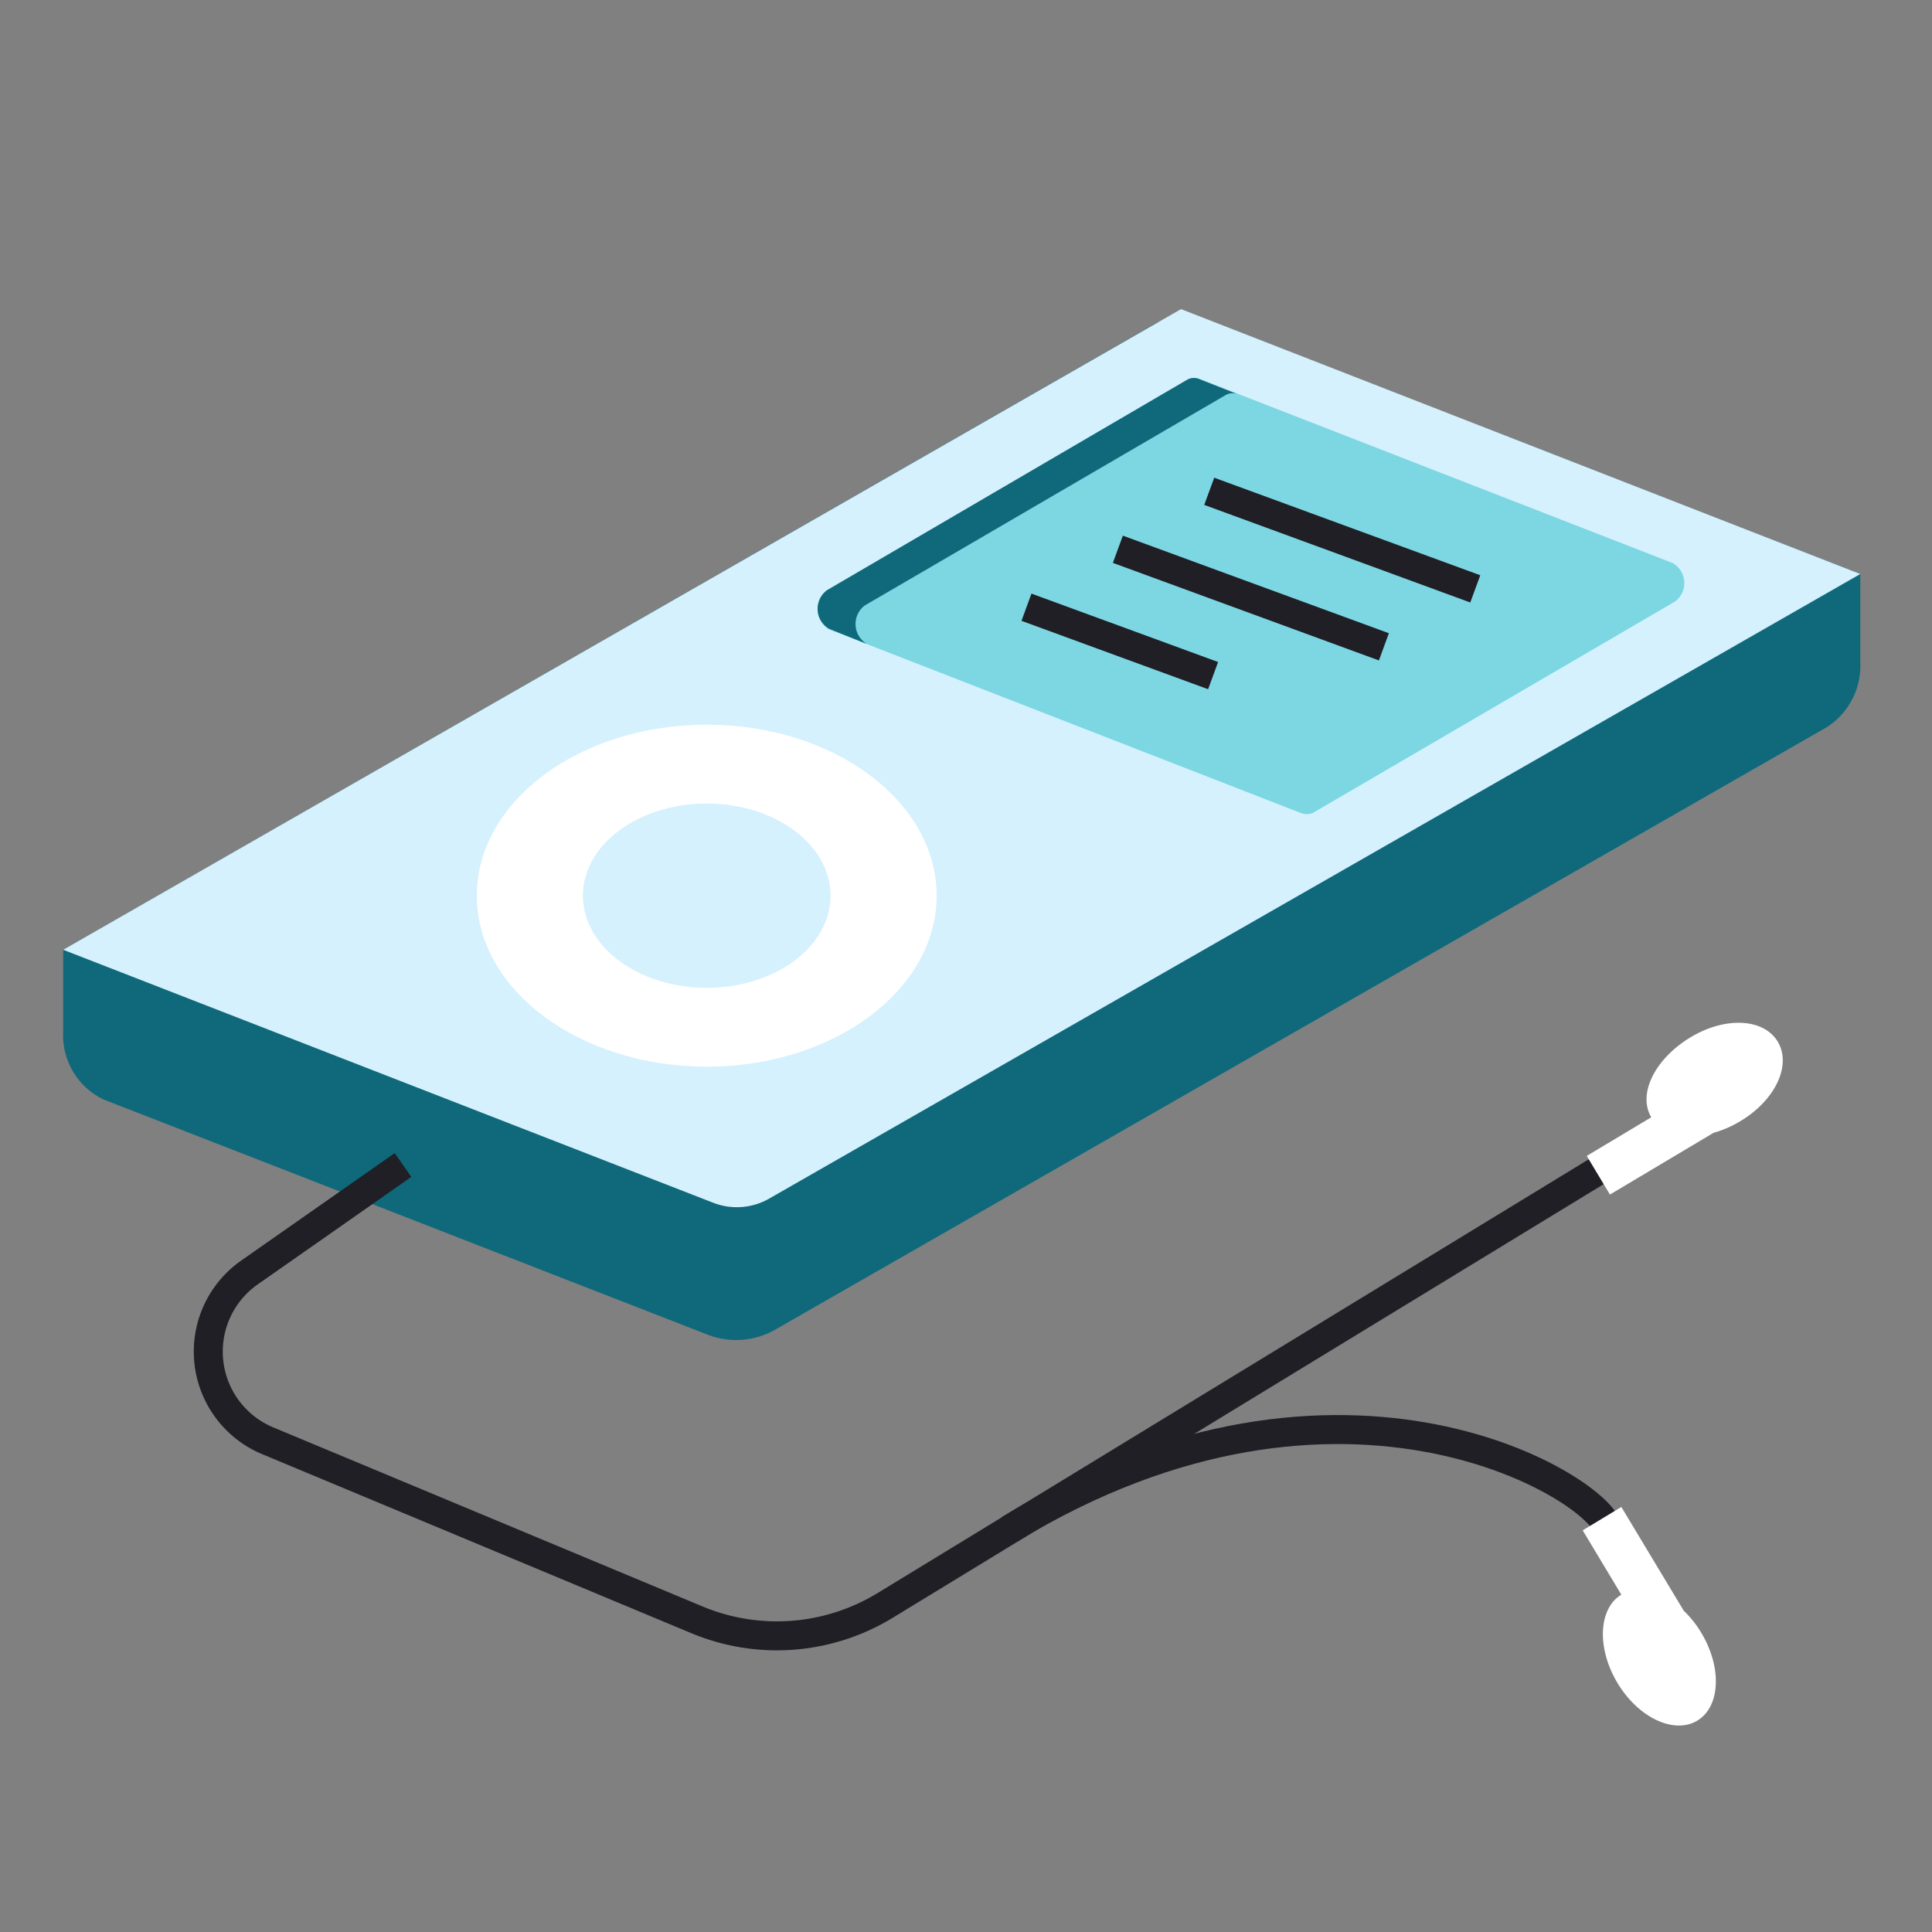 <svg xmlns="http://www.w3.org/2000/svg" viewBox="0 0 100 100"><rect x="0" y="0" width="100" height="100" fill="#808080" stroke="none"/><defs><style>.cls-1{fill:#0f697a;}.cls-2{fill:#d5f1fd;}.cls-3{fill:#7cd7e3;}.cls-4{fill:#fff;}.cls-5,.cls-6{fill:none;}.cls-5{stroke:#1f1f25;stroke-miterlimit:10;stroke-width:1.5px;}</style></defs><g id="Layer_2" data-name="Layer 2"><g id="Background"><path class="cls-1" d="M96.29,29.71,62.64,16.61a3.37,3.37,0,0,0-3,.23L3.27,49.16v4.26a3.68,3.68,0,0,0,2.09,3.49L36.62,69.08a4.07,4.07,0,0,0,3.56-.29L94.57,37.63a3.78,3.78,0,0,0,1.72-3.31Z"/><path class="cls-2" d="M36.93,62.26,3.27,49.16,61.13,16,96.29,29.71,39.88,62A3.37,3.37,0,0,1,36.93,62.26Z"/><path class="cls-3" d="M67.38,42.1,42.92,32.58a1.2,1.2,0,0,1-.12-2L61.46,19.67a.71.71,0,0,1,.65-.05l24.46,9.52a1.19,1.19,0,0,1,.12,2L68,42.05A.78.78,0,0,1,67.38,42.1Z"/><path class="cls-1" d="M44.76,31.34,63.42,20.46a.71.71,0,0,1,.65-.05l-2-.79a.71.71,0,0,0-.65.05L42.8,30.55a1.2,1.2,0,0,0,.12,2l1.95.78A1.2,1.2,0,0,1,44.76,31.34Z"/><ellipse class="cls-4" cx="36.58" cy="46.36" rx="11.9" ry="8.85"/><ellipse class="cls-2" cx="36.58" cy="46.36" rx="6.41" ry="4.77"/><line class="cls-5" x1="62.59" y1="25.43" x2="76.36" y2="30.48"/><line class="cls-5" x1="57.86" y1="28.43" x2="71.63" y2="33.48"/><line class="cls-5" x1="53.13" y1="31.43" x2="62.79" y2="34.97"/><path class="cls-5" d="M20.86,60.3l-8,5.6a5,5,0,0,0,.94,8.65l22.27,9.29a10.75,10.75,0,0,0,9.74-.74L83.19,60.3"/><path class="cls-5" d="M52.23,79.17c17.41-10.61,30.82-1.94,31,0"/><path class="cls-4" d="M87.15,83.37,83.92,78l-2,1.21,2,3.33c-1.19.72-1.28,2.77-.2,4.57s2.93,2.67,4.13,1.95,1.29-2.76.2-4.56A5.46,5.46,0,0,0,87.15,83.37Z"/><path class="cls-4" d="M88.7,58.63l-5.37,3.2-1.2-2,3.34-2c-.71-1.2.17-3,2-4.12s3.85-1,4.56.23-.17,3.05-2,4.12A5.35,5.35,0,0,1,88.7,58.63Z"/><rect class="cls-6" width="100" height="100"/></g></g></svg>